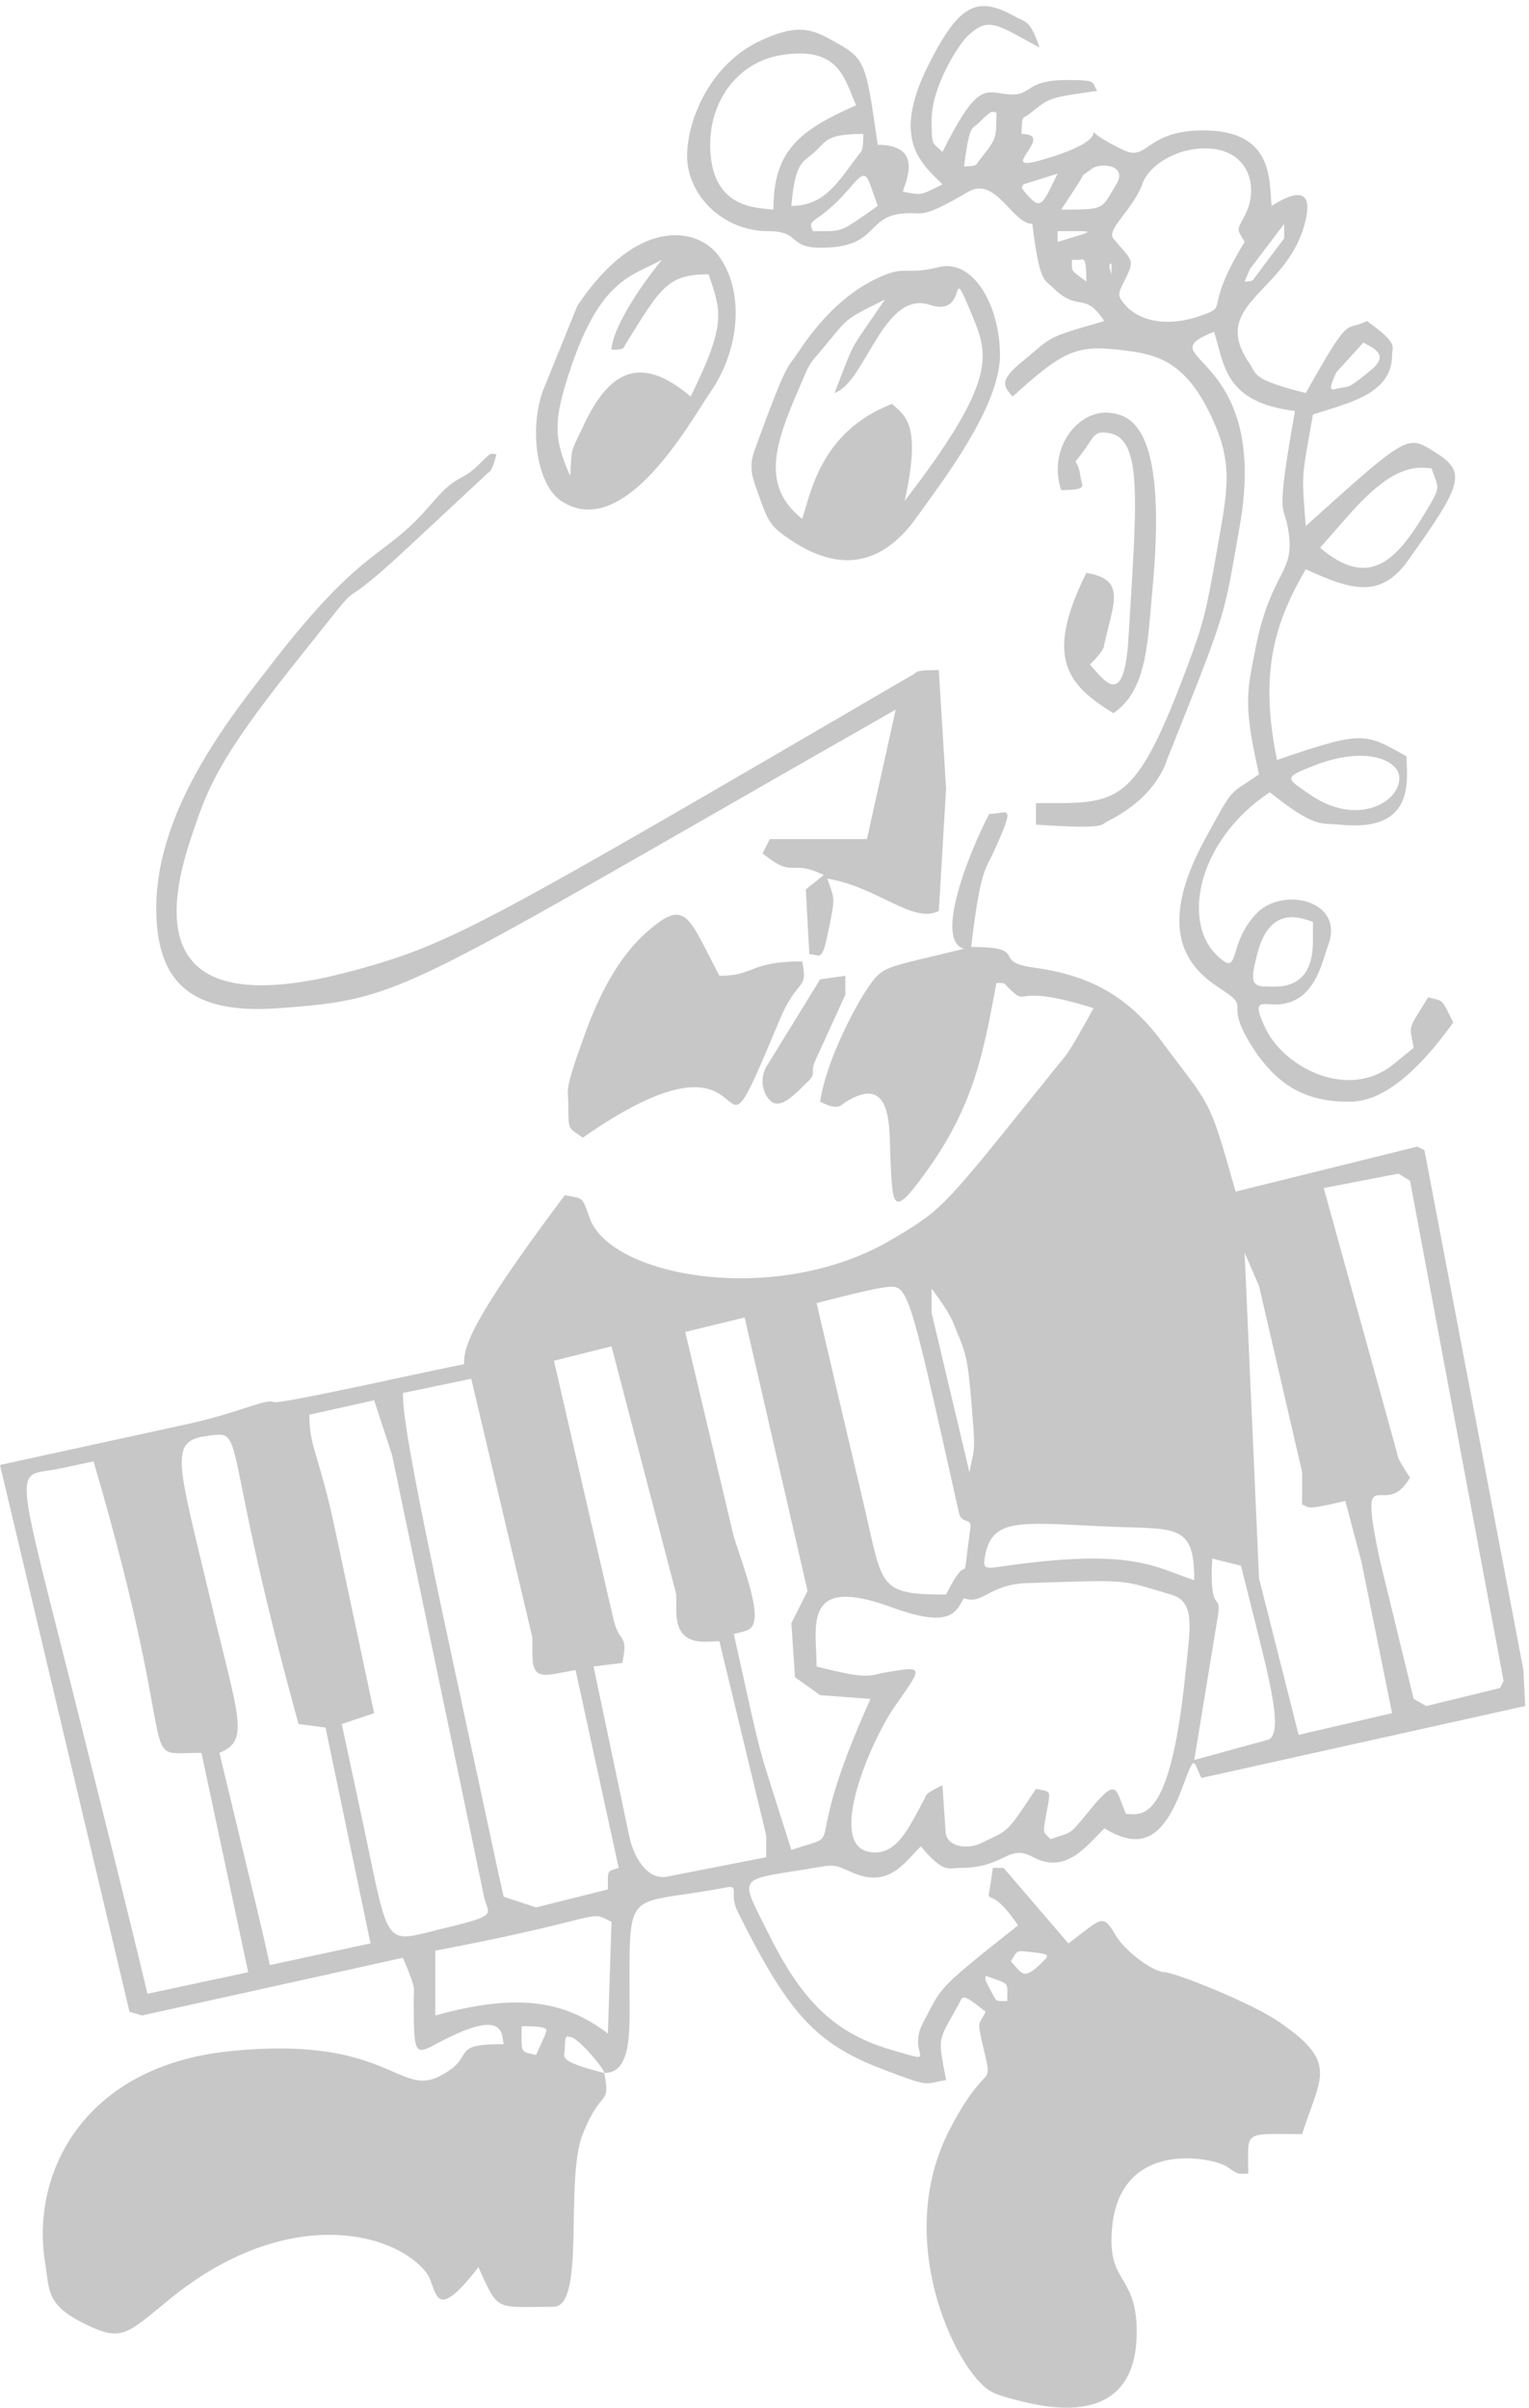 <svg xmlns="http://www.w3.org/2000/svg" xml:space="preserve" width="125.63" height="197.82"><defs><clipPath id="a" clipPathUnits="userSpaceOnUse"><path d="M0 1484h944V0H0Z"/></clipPath></defs><g clip-path="url(#a)" transform="matrix(.133 0 0 -.133 -.11 197.867)"><path d="M297.52 1201.59c7.593 7.62 6.097 5.6 10.007 5.6-2.644-10.83-4.199-10.74-5.578-11.93l-48.769-45.45c-55.551-51.79-15.7-3.31-71.25-73.18-47.043-59.04-53.2-76.665-63.317-107.239-26.226-78.778 6.785-107.332 103.34-80.524 58.891 16.254 80.399 29.016 342.926 182.163 3.164 1.84 1.379 2.76 15.93 2.76l4.484-73.27-4.484-75.567c-16.219-8.082-37.325 14.692-68.84 20.016 4.429-13.496 4.949-10.469 1.094-30.024-4.602-22.957-5.118-16.711-12.25-16.711l-2.184 40.032 11.098 8.906c-21.508 10.375-17.481-2.938-37.782 13.312l4.426 8.907h60.039l17.774 79.969C245.531 873.445 252.664 870.781 173.07 864.906c-54.343-4.043-73.61 16.25-75.566 55.547-3.219 64.731 46.41 125.147 71.656 157.837 57.512 74.18 68.61 63.44 97.766 97.78 17.539 20.56 17.539 12.48 30.594 25.52zm55.554 57.75c-10.41-31.3-10.41-42.41 0-65.55 1.207 18.09-.172 13.4 7.762 30.02 14.723 31.96 33.586 47.19 66.656 18.92 22.254 45.17 18.918 52.33 11.098 75.56-25.649 0-29.676-8.36-51.645-43.8-.859-1.47.118-2.84-8.336-2.84 0 8.44 9.891 29.38 31.11 55.55-18.172-9.92-37.899-11.39-56.645-67.86zm4.43 39.48c37.09 55.56 73.894 48.02 86.664 31.68 16.391-21.12 14.605-57.66-4.715-85.39-10.984-15.7-52.621-92.91-91.957-66.84-14.32 9.46-20.129 41.96-11.5 67.49zm139.973-43.88c-15.7-36.64-29.157-65.37-1.09-87.78 5.289 15.7 11.269 53.99 55.551 71.07 7.074-7.07 18.75-10.66 7.765-59.96 56.012 72.81 52.219 89.34 42.27 113.3-16.68 40.03-.977-.55-26.684 7.81-28.641 9.55-39.738-48.02-58.891-54.45 13.457 34.34 7.075 22.4 31.114 57.75-27.262-13.59-21.68-10.55-41.235-33.6-5.175-5.97-5.578-6.8-8.8-14.14zm-3.336 15.51c16.39 24.61 32.781 37.56 46.699 44.44 20.012 10.01 17.769 2.3 39.969 7.81 21.277 5.32 37.781-23.69 37.781-54.45-.113-32.59-37.207-79.97-51.067-99.53-20.875-29.65-46.812-35.44-77.808-14.87-11.789 7.9-14.031 10.65-18.863 24.42-5.176 14.6-8.051 19.74-3.625 31.95 20.246 55.73 19.441 48.85 26.914 60.23zm-9.95 183.36c35.543 5.42 38.305-15.24 45.551-31.13-36.289-15.79-51.125-29.01-51.125-64.45-10.41 1.19-36.406.64-38.879 34.89-2.242 29.84 15.414 56.28 44.453 60.69zm19.957-59.95c7.536 6.79 6.844 11.1 30.02 11.1 0-11.01-1.379-10.83-2.645-12.48-12.652-16.71-20.992-31.96-41.808-31.96 2.359 27.92 7.246 26.82 14.433 33.34zm35.024-22.22 3.91-11.12c-24.211-16.98-20.703-15.6-40.027-15.6-4.313 8.63 2.933 3.39 22.777 26.72 8.453 10 9.891 10 13.34 0zm-68.32 91.07c-31.801-14.69-45.547-49.85-45.547-71.24 0-24.61 22.484-46.55 49.976-46.55 22.367 0 10.004-12.03 38.875-10.01 30.594 2.29 21.68 21.12 48.883 21.12 8.051 0 9.027-2.58 36.113 13.31 16.965 9.64 27.09-19.93 39.453-19.93 4.313-36.72 7.762-34.52 12.25-38.93 16.504-16.52 19.438-1.92 32.204-21.11-36.922-10.56-31.516-9.18-50.551-24.89-15.586-12.48-10.985-15.97-6.094-21.75 30.535 27.72 38.988 31.95 65.672 28.92 20.531-2.39 38.879-4.87 55.441-37.83 16.215-32.5 11.789-47.93 4.426-89.89-5.98-34.25-8.051-42.14-16.676-65.37-33.757-90.806-43.191-86.951-94.429-86.951v-13.312c44.168-2.938 39.679-.184 44.453 2.203 30.824 15.426 36.117 37.19 36.633 38.29 38.07 95.21 34.621 86.85 44.57 142.77 20.012 110.91-59.293 103.66-15.641 121.2 6.496-20.48 6.211-43.52 49.973-48.94-11.559-64.73-7.359-58.58-5.004-69.14 7.074-32.22-9.144-25.89-19.437-77.77-5.29-26.53-7.532-34.79 2.242-77.49-19.207-13.678-14.492-5.32-33.93-41.131-37.207-68.859 3.738-86.305 15.297-94.844 11.387-8.816-1.668-5.879 13.055-30.211 16.507-27.082 35.543-36.082 60.558-36.082 8.051 0 30.133.184 64.985 48.938-7.477 14.969-5.52 13.039-15.528 15.515-12.941-21.207-11.558-16.25-8.914-31.125l-12.191-10.007c-28.239-23.043-67.403-2.02-78.903 21.121-9.429 19.187-3.046 15.605 5.52 15.605 24.441 0 28.754 25.801 32.668 36.36 10.695 27.914-27.492 36.543-43.766 20.293-19.152-19.192-9.547-41.594-25.535-25.618-20.703 20.75-11.269 70.332 33.297 100.079 28.352-22.68 31.863-18.821 43.363-20.016 47.789-5.051 41.117 29.103 41.117 42.233-25.589 14.14-25.992 16.35-79.992-2.29-11.386 55.18-.691 86.12 17.77 117.8 28.062-12.77 46.238-18.64 63.488 5.87 33.184 46.64 36.231 53.99 16.508 66.39-17.371 10.83-16.106 12.02-79.996-45.55-2.531 33.88-2.934 26.91 4.426 68.87 20.707 6.97 48.882 12.21 48.882 36.63 0 5.6 4.317 6.98-15.527 21.12-14.316-7.07-9.316 6.24-37.781-44.44-33.871 8.45-30.309 11.84-34.449 17.81-25.418 36.27 19.839 43.15 32.781 83.28 10.41 33.05-12.766 18.64-19.438 14.5-1.668 15.52 1.668 46.65-42.211 46.65-35.714 0-34.218-19.47-49.171-12.21-42.5 20.38 10.523 10.65-53.079-6.71-25.019-6.79 11.789 16.71-10.007 16.71 0 11.94 1.265 9.83 3.621 11.48 14.148 10.74 10.008 10.47 43.074 15.15-3.621 5.6.519 6.7-18.918 6.7-28.293 0-19.555-11.66-39.969-8.35-11.676 1.93-17.082 3.03-36.691-36.08-6.383 6.33-6.672 3.12-6.672 20.01 0 20.38 16.68 46.64 22.773 52.15 12.539 11.39 17.254 6.8 43.879-7.71-5.691 17.08-8.738 15.7-14.433 18.82-23.176 12.95-34.45 10.01-54.403-29.93-23.062-46.18-3.797-60.69 8.856-73.36-14.145-7.07-12.653-6.8-24.442-4.5 1.555 6.06 13.055 28.92-15.527 28.92-7.82 53.9-7.359 53.07-30.019 65.56-12.766 7.07-22.083 8.17-42.211-1.11zm134.398-51.14c9.488 9.46 7.934 6.71 11.156 6.71 0-17.82-.289-16.16-11.386-30.67-.977-1.29-.29-2.66-8.625-2.66 3.449 26.9 5.117 22.86 8.855 26.62zm27.832-37.73 21.106 6.61c-10.004-20.11-10.004-24.42-22.254-8.81zm36.633 5.51 6.098 4.5c6.957 3.76 21.968 1.19 14.32-10.56-9.145-14.79-5.809-15.06-33.758-15.06 6.672 10.01 13.34 20.02 13.34 21.12zm-2.242-52.15c2.418 0 4.488 3.39 4.488-13.41-10.18 7.71-8.914 5.69-8.914 13.41zm27.261-14.51c7.477 15.15 6.496 12.67-6.097 27.63-4.602 5.7 12.48 18.09 18.289 34.62 3.508 9.73 19.32 21.12 38.359 21.12 27.371 0 33.754-24.33 24.438-41.68-5-9.46-4.887-7.63 0-16.08-26.684-43.79-8.453-39.01-27.2-45.63-31.285-10.92-45.433 5.42-45.605 5.6-5.691 6.25-5.809 7.26-2.184 14.42zm78.325 8.9 21.105 27.82v-8.9l-18.633-24.88c-.515-.74-.515-1.84-5.808-1.84zm-118.871 20.02v3.31c24.558 0 24.558.82 0-6.62zm33.3-16.71c-2.187 0-1.093-3.31 0-6.61zm138.883-67.21 16.676 18.36c7.363-3.76 15.297-7.62 5.578-16.25-14.605-12.21-14.605-10.83-18.918-11.57-5.809-.91-9.719-4.4-3.336 9.46zm5.578-90.53c20.012 22.96 35.539 34.34 53.309 31.13 4.316-13.04 6.558-9.92-5-28.93-17.371-28.55-34.16-45.35-63.895-20.01zm-163.324 24.43c.516-3.77 4.832-6.62-12.25-6.62-8.57 25.9 10.695 49.86 30.02 47.75 13.746-1.56 36.113-9.55 26.109-112.2-2.762-29.2-3.047-59.5-23.867-73.36-28.239 17.35-42.957 34.06-16.676 86.67 24.437-4.04 17.078-17.63 11.211-43.52-.516-2.29.289-3.85-9.027-13.13 9.316-10.28 21.394-28.37 23.925 18 5.289 87.5 9.141 124.87-15.3 125.33-7.36.09-5.805-3.58-17.481-17.81 1.957-3.86 2.07-3.31 3.336-11.11zm-53.367-228.902c13.629 30.3 7.82 22.218-3.336 22.218-12.367-23.593-34.16-78.133-15.527-83.273l-25.536-6.153c-23.925-5.695-26.109-6.796-33.355-17.171-9.145-13.129-26.684-47.375-30.02-71.157 11.274-5.691 12.25-2.386 16.102 0 28.641 17.629 26.57-16.066 27.262-33.328 1.379-31.219 1.09-38.746 20.531-12.211 31.801 43.153 37.09 77.032 45.027 118.903 6.098 0 4.832-.461 5.981-1.563 15.816-15.793.23 2.938 54-14.047-16.676-30.484-17.657-29.84-22.082-35.258-71.254-88.601-69.7-88.144-102.367-107.515-70.676-41.961-173.446-23.414-186.672 12.762-5.118 14.324-3.852 12.121-15.528 14.507-60.554-80.707-62.222-94.297-62.222-104.488-12.77-2.019-114.328-25.156-117.778-23.32-4.718 2.386-20.59-6.52-54.347-13.864L.832 582.758l79.996-337.789 7.762-2.297 161.14 35.629c8.625-20.02 6.672-19.192 6.672-24.063 0-40.949.516-35.718 20.012-25.976 36.348 18.179 34.277 2.929 35.543-3.313-35.543 0-15.297-7.621-40.027-20.019-24.961-12.481-32.782 26.082-130.547 15.519-88.215-9.551-121.516-74.371-112.774-129.918 2.934-18.36.692-26.531 24.559-38.383 22.945-11.199 25.59-6.699 52.102 14.973 71.941 58.949 139.054 42.231 158.894 16.711 7.246-9.273 3.223-34.063 32.207 3.309 12.824-28.012 9.891-24.43 46.41-24.43 20.129 0 6.672 78.23 18.055 106.687 11.793 29.571 17.195 16.25 13.344 37.743 17.769 0 15.527 27.82 15.527 54.449 0 61.422-.519 48.75 59.063 60.039 9.832 1.93 1.898-3.117 7.878-15.059 31.286-62.609 47.79-81.25 89.711-97.23 30.598-11.66 24.731-8.719 38.934-6.61-5.176 27.911-5.289 23.051 7.766 46.829 2.644 4.863 1.089 7.89 16.675-4.59-4.484-9.09-5.578-4.039-1.148-23.321 5.98-25.617 1.953-5.046-21.106-49.488-31.804-61.699-3.05-131.21 16.676-153.89 6.844-7.801 9.891-9.45 25.133-13.31C645.16.923 703.07-14.23 703.07 47.2c0 33.14-15.582 30.39-15.582 56.101 0 65.277 63.086 51.5 71.137 46.09 7.879-5.422 6.5-4.411 13.344-4.411 0 27.18-3.914 24.418 33.297 24.418 11.269 35.723 22.945 43.891-14.434 69.411-17.887 12.222-64.699 30.582-70.566 30.582-6.496 0-24.266 12.488-30.536 23.32-7.765 13.59-8.742 9.461-28.871-5.512l-40.023 46.641h-6.672c-4.027-32.41-5.578-3.942 15.586-35.531-52.391-41.321-46.582-37.829-58.488-59.77-11.098-20.66 12.48-26.629-20.414-16.891-37.211 10.922-56.016 33.051-75.567 72.161-18.347 37-19.613 31.863 30.824 40.402 9.602 1.75 11.098 1.379 19.727-2.57 23.461-11.02 32.664 4.32 43.879 15.519 14.203-17.078 17.078-13.32 24.437-13.32 28.067 0 29.043 15.25 45.032 6.609 20.129-10.828 33.183 7.172 43.879 17.821 22.082-13.321 36.117-7.622 48.308 25.519 7.934 21.121 6.266 16.441 11.672 5.602l200.016 44.441-1.09 22.219-61.133 321.078-4.43 2.297-112.257-27.821c-16.907 60.137-14.954 51.508-46.352 93.743-20.988 27.82-44.742 40.031-78.094 44.625-27.605 3.672-1.785 12.761-38.879 12.761 5.696 48.754 8.743 47.192 14.438 59.954zm-277.77-732.227c.575 3.117 5.293 5.598-14.433 5.598 0-17.539-1.094-15.329 8.914-17.809zm12.25-8.813c0 10.551 1.668 7.711 3.336 7.711 4.832 0 21.106-19.738 21.106-22.218-30.133 7.531-24.442 10.187-24.442 14.507zM613.07 257.73c-4.601 8.348-3.336 7.071-3.336 9.461 15.528-5.703 13.344-3.132 13.344-15.609-7.363 0-6.387-.832-10.008 6.148zm32.203 18.36c4.028 3.949 3.454 4.5-5.574 5.512-12.367 1.378-9.722 1.558-14.437-5.512 6.961-6.981 7.246-12.852 20.011 0zM374.18 302.719l4.429-2.207-2.242-68.953c-25.937 19.472-54.117 25.711-106.621 11.113v40.027c94.024 17.813 95.692 24.332 104.434 20.02zM553.031 432.73c17.657 25.52 20.012 26.258-6.097 21.668-8.856-1.558-9.141-4.589-41.633 3.852 0 24.609-9.317 56.93 45.949 36.73 38.184-14.05 40.023-2.296 45.145 5.508 11.269-4.59 15.296 8.45 38.585 9.274 65.043 2.019 56.418 2.57 89.196-7.071 15.242-4.312 12.078-19.461 8.859-49.941-9.547-93.109-27.316-85.762-36.637-85.578-6.668 15.699-4.886 23.867-23.347 1.098-11.961-14.411-9.141-11.93-23.348-16.711-4.14 5.332-5.234 1.472-2.183 17.273 2.761 14.316 2.183 11.656-6.672 13.859-19.207-29.113-16.793-24.972-33.356-33.332-9.144-4.589-21.91-2.48-22.484 6.7l-1.957 28.832c-12.078-5.961-9.602-5.782-11.27-8.719-9.547-17.633-17.312-36.082-34.566-32.32-25.129 5.418 1.094 67.296 15.816 88.878zm56.703 95.579c4.719 21.117 21.395 19.007 69.989 16.621 47.101-2.387 58.89 3.304 58.89-33.332-25.133 8.082-37.785 20.382-121 8.172-9.144-1.375-9.832-.551-7.879 8.539zM50.809 422.719C8.309 592.305 9 574.492 37.523 580.461l21.106 4.5C115.852 389.672 82.496 404.91 125.28 404.91l28.871-135.519-62.226-13.313c-4.426 18.82-13.57 56.461-41.117 166.641Zm100.007-77.77-14.433 59.961c19.148 7.711 11.672 21.672-5.524 94.477-20.183 84.562-25.589 97.875-3.336 101.09 27.09 3.949 7.364 4.867 57.739-177.758l16.679-2.199 27.778-133.321-62.227-13.398c-1.094 5.597-3.449 16.519-16.676 71.148zm74.473 15.52-13.34 62.25 20.012 6.703L207.23 545.66c-9.89 45.543-15.296 47.93-15.296 68.129l40.027 8.906 11.098-33.879 56.82-272.875c2.473-10.832 9.43-11.113-22.371-18.82-40.43-9.551-35.309-16.25-52.219 63.348zm53.313 110.269c-26.684 124.231-28.872 145.621-28.872 156.457l42.211 8.813 37.786-159.938v-10.011c0-17.629 7.648-13.219 26.683-10.008l26.625-122.211c-7.476-2.481-6.668-.731-6.668-13.309l-44.398-11.109-20.012 6.609-4.43 20.02zm83.328 94.207-18.864 82.172 35.543 8.906 40.024-153.332v-10.007c0-23.043 17.312-18.825 26.629-18.825l28.926-120v-13.41l-61.247-12.019c-12.824-2.391-20.992 13.218-23.347 24.879L367.508 458.25l17.773 2.211c3.907 19.461-1.785 10.187-5.812 28.461zm97.765-43.34-5.519 16.711-30.02 126.614 36.688 8.906 38.879-168.941-10.008-19.922 2.242-33.332 15.527-11.11 31.114-2.293c-45.547-101.09-11.907-80.976-48.883-93.289-23.465 74.281-16.391 47.66-35.539 133.321 9.832 3.308 20.414-1.379 5.519 43.335zm62.223 89.981-16.617 71.156c21.621 5.512 43.301 11.11 48.304 10.008 9.145-2.109 12.653-18.82 39.739-140.02 1.668-6.792 8.051-2.203 6.961-9.089-6.157-44.711 1.207-8.446-15.012-40.95-41.52 0-39.047 4.5-50.031 52.247zm254.477-126.613c8.453-34.063 17.886-69.504 7.476-72.075L738.613 400.5l14.723 89.707c2.242 14.32-5.578-.918-3.625 34.703l17.769-4.406zm65.562 37.734 18.859-93.285-57.738-13.402-24.441 96.679-8.914 201.168 8.914-20.566 26.629-115.043v-20.016c5.004-1.379.172-4.043 26.683 2.293zm11.098 2.203c-13.629 65.192 3.047 22.223 18.863 50.039-8.453 12.766-7.363 12.672-8.168 15.703l-45.145 163.157 46.122 8.906 7.191-4.406 57.797-308.957-2.188-4.411-45.605-11.109-7.762 4.406zM474.188 811.008c-2.934 5.144-3.336 12.121.402 18.273l32.894 53.438 15.586 2.203v-11.66l-18.632-40.86c-3.165-7.07.574-7.711-3.739-12.027-9.433-9.184-19.726-21.395-26.511-9.367zM361.93 848.285c15.297 42.512 31.8 58.578 43.363 67.762 19.84 15.699 22.082 2.664 39.969-31.125 22.082 0 18.23 8.906 51.125 8.906 3.91-18.457-2.762-9.551-13.86-35.992-49.343-118.441 1.09 12.672-121.691-72.902-8.914 6.703-8.914 3.304-8.914 21.117 0 8.722-3.16 5.969 10.008 42.234zm230.55-184.457c5.293-12.484 6.387-17.902 8.34-41.133 2.934-33.972 1.957-28.187-1.093-44.437l-23.348 98.332v15.058c12.539-16.71 13.055-20.472 16.101-27.82zm220.547 351.102c32.09 12.4 52.278 3.03 52.278-7.8 0-15.521-26.684-30.208-55.555-10.013-13.801 9.733-17.137 10.013 3.277 17.813zm-1.093-108.891c0-31.219-22.887-27.73-29.27-27.73-9.605 0-8.914 5.234-5.176 19.925 7.762 30.852 27.258 22.403 34.446 20.016v-12.211" style="fill:#c8c7c7;fill-opacity:1;fill-rule:evenodd;stroke:none"/></g></svg>
